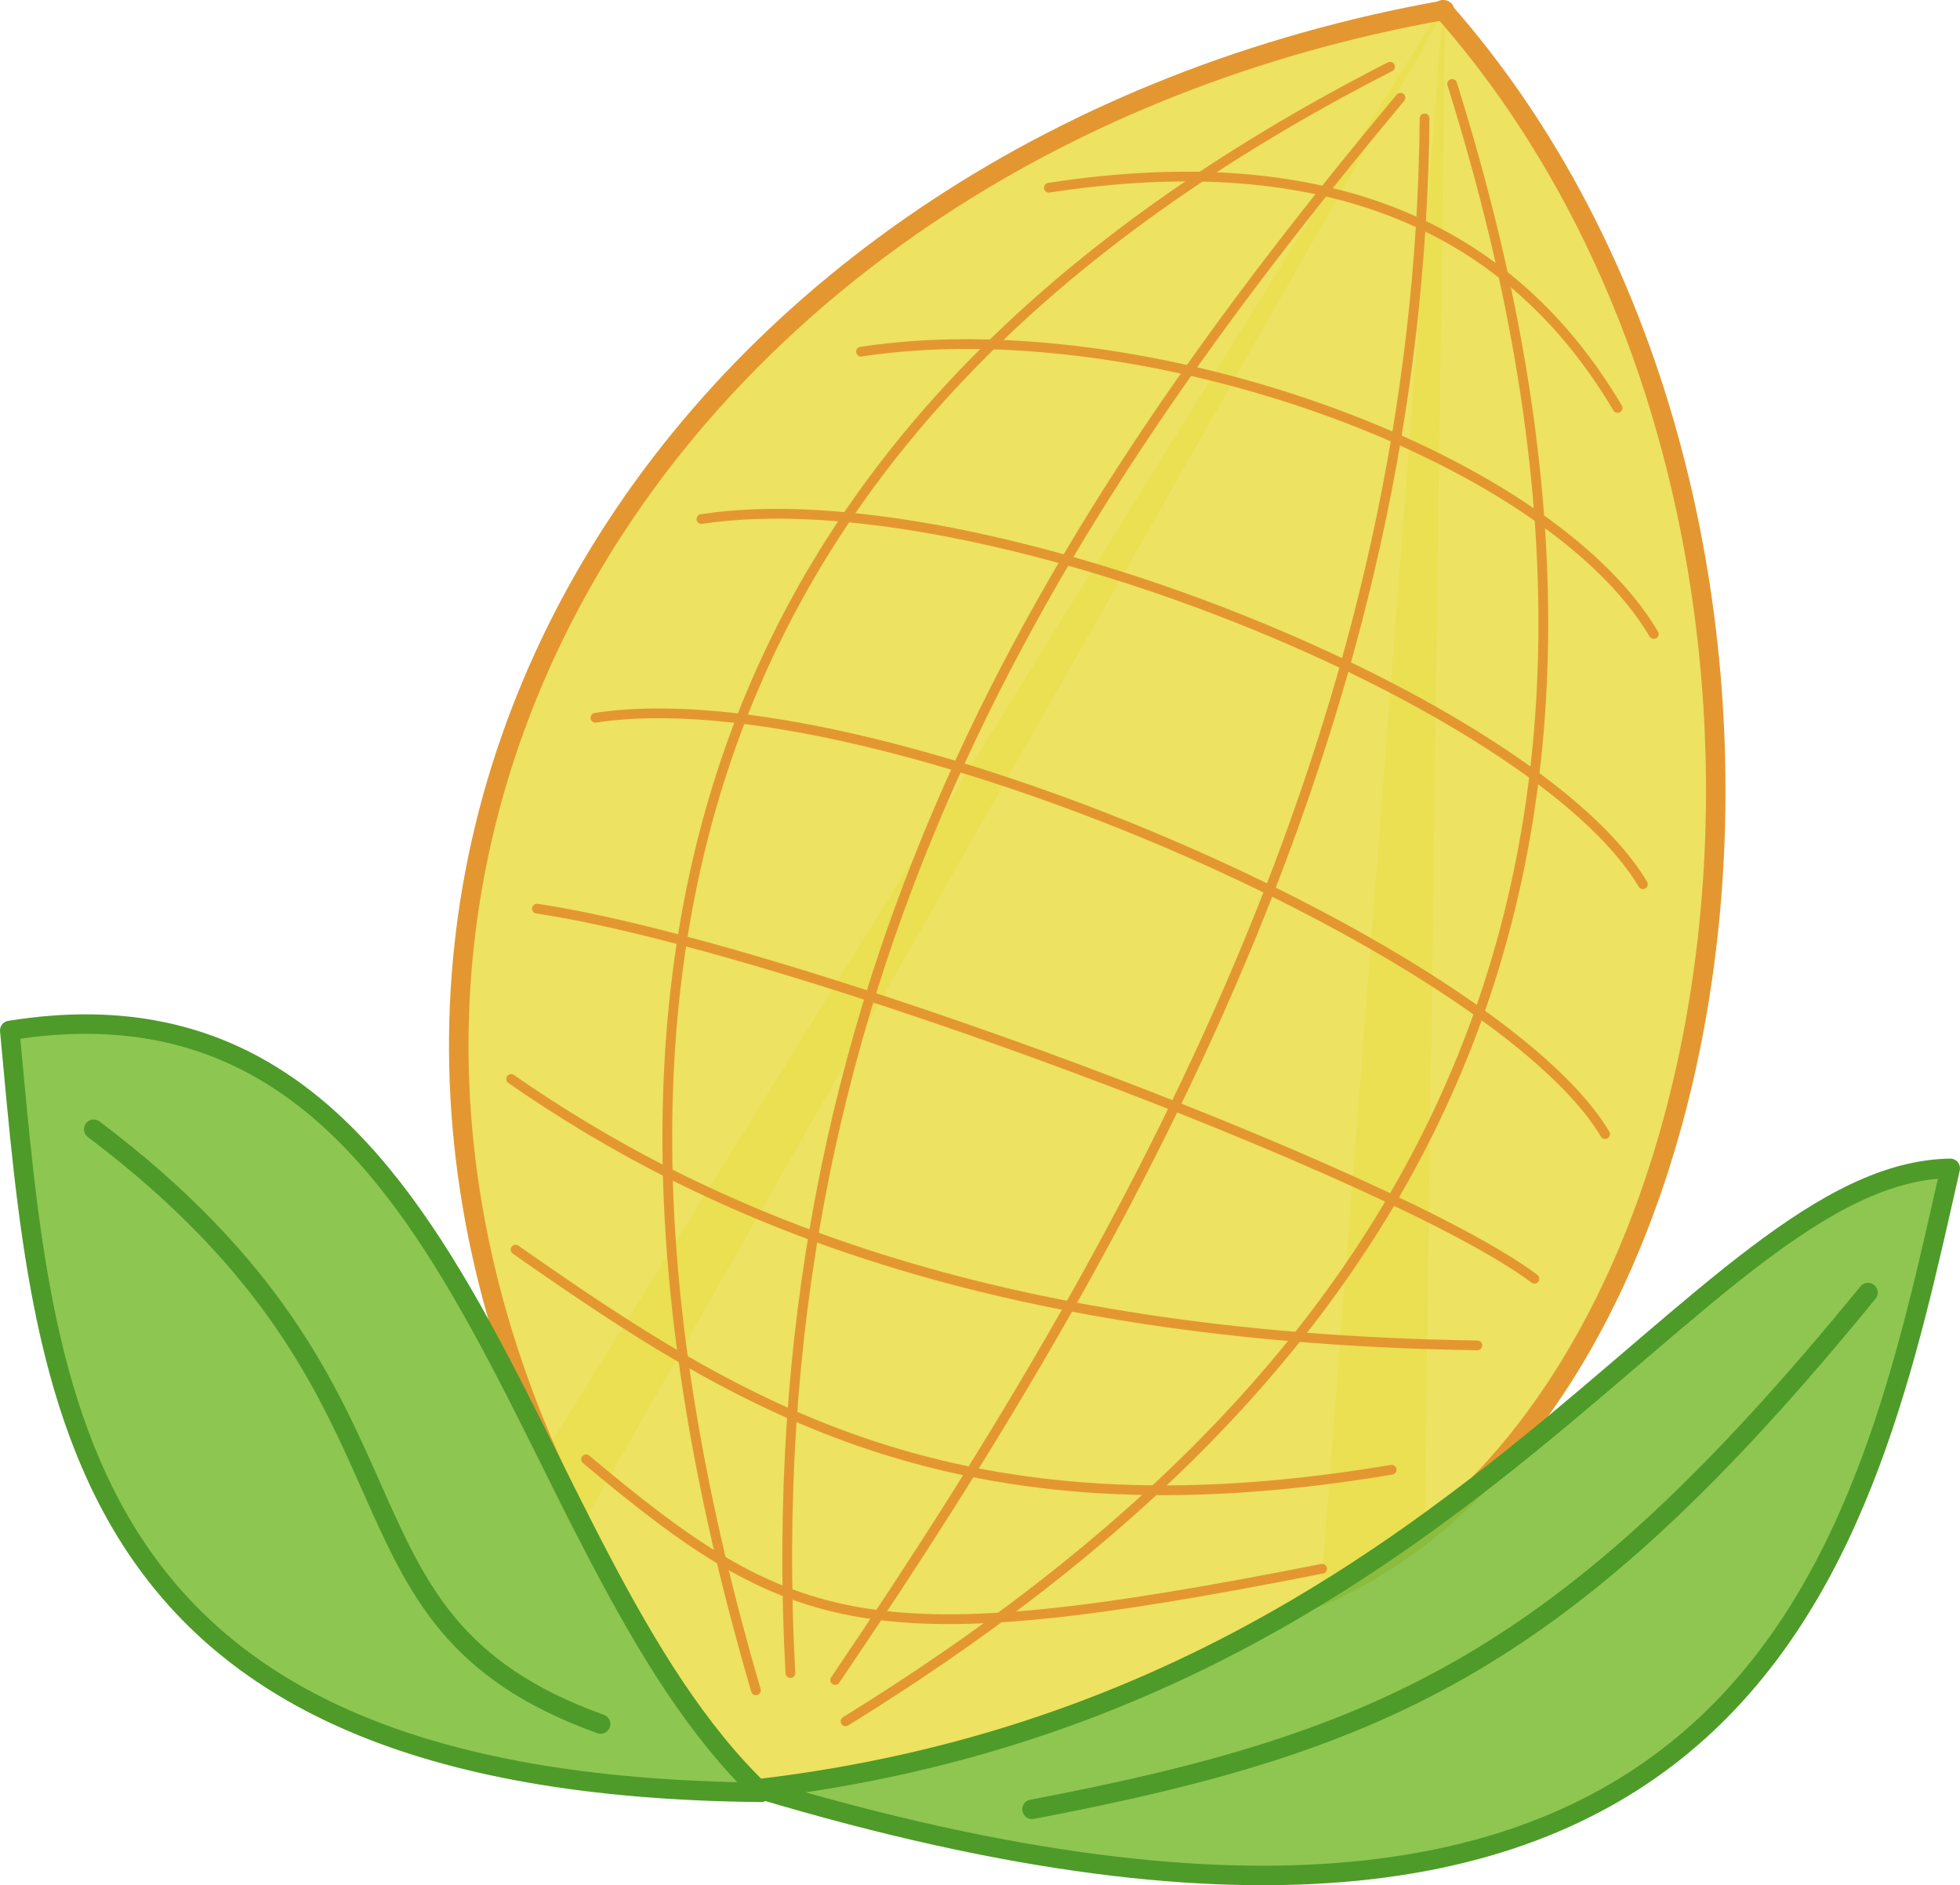 <svg xmlns="http://www.w3.org/2000/svg" viewBox="0 0 1608.404 1546.821"><defs><radialGradient id="B" gradientUnits="userSpaceOnUse" cy="478.6" cx="282.84" gradientTransform="matrix(.928 -.076 .046 .561 -1.506 231.67)" r="16.162"><stop offset="0" stop-color="#e69b4c"/><stop offset="1" stop-color="#e69b4c" stop-opacity="0"/></radialGradient><radialGradient id="a" gradientUnits="userSpaceOnUse" cy="478.6" cx="282.84" gradientTransform="matrix(1 0 0 .562 0 209.39)" r="16.162"><stop offset="0" stop-color="#d4a472"/><stop offset="1" stop-color="#d4a472" stop-opacity="0"/></radialGradient><radialGradient id="c" gradientUnits="userSpaceOnUse" cy="478.6" cx="282.84" gradientTransform="matrix(1 0 0 .562 0 209.39)" r="16.162"><stop offset="0" stop-color="#d4a472"/><stop offset="1" stop-color="#d4a472" stop-opacity="0"/></radialGradient><radialGradient id="d" gradientUnits="userSpaceOnUse" cy="478.6" cx="282.84" gradientTransform="matrix(1 0 0 .562 0 209.39)" r="16.162"><stop offset="0" stop-color="#d4a472"/><stop offset="1" stop-color="#d4a472" stop-opacity="0"/></radialGradient><radialGradient id="e" gradientUnits="userSpaceOnUse" cy="478.6" cx="282.84" gradientTransform="matrix(1 0 0 .562 0 209.39)" r="16.162"><stop offset="0" stop-color="#d4a472"/><stop offset="1" stop-color="#d4a472" stop-opacity="0"/></radialGradient><radialGradient id="f" gradientUnits="userSpaceOnUse" cy="478.6" cx="282.84" gradientTransform="matrix(1 0 0 .562 0 209.39)" r="16.162"><stop offset="0" stop-color="#d4a472"/><stop offset="1" stop-color="#d4a472" stop-opacity="0"/></radialGradient><radialGradient id="X" gradientUnits="userSpaceOnUse" cy="478.6" cx="282.84" gradientTransform="matrix(1 0 0 .562 0 209.39)" r="16.162"><stop offset="0" stop-color="#d4a472"/><stop offset="1" stop-color="#d4a472" stop-opacity="0"/></radialGradient><radialGradient id="W" gradientUnits="userSpaceOnUse" cy="478.6" cx="282.84" gradientTransform="matrix(1 0 0 .562 0 209.39)" r="16.162"><stop offset="0" stop-color="#e69b4c"/><stop offset="1" stop-color="#e69b4c" stop-opacity="0"/></radialGradient><radialGradient id="V" gradientUnits="userSpaceOnUse" cy="478.6" cx="282.84" gradientTransform="matrix(.928 -.076 .046 .561 -1.506 231.67)" r="16.162"><stop offset="0" stop-color="#e69b4c"/><stop offset="1" stop-color="#e69b4c" stop-opacity="0"/></radialGradient><radialGradient id="U" gradientUnits="userSpaceOnUse" cy="619.95" cx="328.5" gradientTransform="matrix(.999 .027 -.023 .698 184.66 189.59)" r="117.39"><stop offset="0" stop-color="#e7d5c3" stop-opacity=".83"/><stop offset="1" stop-color="#d4c6b7" stop-opacity="0"/></radialGradient><radialGradient id="T" gradientUnits="userSpaceOnUse" cy="478.6" cx="282.84" gradientTransform="matrix(1 0 0 .562 0 209.39)" r="16.162"><stop offset="0" stop-color="#d4a472"/><stop offset="1" stop-color="#d4a472" stop-opacity="0"/></radialGradient><radialGradient id="l" gradientUnits="userSpaceOnUse" cy="20.855" cx="11.434" gradientTransform="matrix(1.22 .9 -.914 1.239 17 -17.255)" r="12.012"><stop offset="0" stop-color="#ff7215"/><stop offset="1" stop-color="#a40"/></radialGradient><radialGradient id="S" gradientUnits="userSpaceOnUse" cy="478.6" cx="282.84" gradientTransform="matrix(1 0 0 .562 0 209.39)" r="16.162"><stop offset="0" stop-color="#e69b4c"/><stop offset="1" stop-color="#e69b4c" stop-opacity="0"/></radialGradient><radialGradient id="R" gradientUnits="userSpaceOnUse" cy="478.6" cx="282.84" gradientTransform="matrix(.928 -.076 .046 .561 -1.506 231.67)" r="16.162"><stop offset="0" stop-color="#e69b4c"/><stop offset="1" stop-color="#e69b4c" stop-opacity="0"/></radialGradient><radialGradient id="Q" gradientUnits="userSpaceOnUse" cy="619.95" cx="328.5" gradientTransform="matrix(.999 .027 -.023 .698 184.66 189.59)" r="117.39"><stop offset="0" stop-color="#e7d5c3" stop-opacity=".83"/><stop offset="1" stop-color="#d4c6b7" stop-opacity="0"/></radialGradient><radialGradient id="P" gradientUnits="userSpaceOnUse" cy="478.6" cx="282.84" gradientTransform="matrix(1 0 0 .562 0 209.39)" r="16.162"><stop offset="0" stop-color="#d4a472"/><stop offset="1" stop-color="#d4a472" stop-opacity="0"/></radialGradient><radialGradient id="O" gradientUnits="userSpaceOnUse" cy="478.6" cx="282.84" gradientTransform="matrix(1 0 0 .562 0 209.39)" r="16.162"><stop offset="0" stop-color="#e69b4c"/><stop offset="1" stop-color="#e69b4c" stop-opacity="0"/></radialGradient><radialGradient id="N" gradientUnits="userSpaceOnUse" cy="478.6" cx="282.84" gradientTransform="matrix(.928 -.076 .046 .561 -1.506 231.67)" r="16.162"><stop offset="0" stop-color="#e69b4c"/><stop offset="1" stop-color="#e69b4c" stop-opacity="0"/></radialGradient><radialGradient id="M" gradientUnits="userSpaceOnUse" cy="619.95" cx="328.5" gradientTransform="matrix(.999 .027 -.023 .698 184.66 189.59)" r="117.39"><stop offset="0" stop-color="#e7d5c3" stop-opacity=".83"/><stop offset="1" stop-color="#d4c6b7" stop-opacity="0"/></radialGradient><radialGradient id="L" gradientUnits="userSpaceOnUse" cy="478.6" cx="282.84" gradientTransform="matrix(1 0 0 .562 0 209.39)" r="16.162"><stop offset="0" stop-color="#d4a472"/><stop offset="1" stop-color="#d4a472" stop-opacity="0"/></radialGradient><radialGradient id="K" gradientUnits="userSpaceOnUse" cy="478.6" cx="282.84" gradientTransform="matrix(1 0 0 .562 0 209.39)" r="16.162"><stop offset="0" stop-color="#e69b4c"/><stop offset="1" stop-color="#e69b4c" stop-opacity="0"/></radialGradient><radialGradient id="J" gradientUnits="userSpaceOnUse" cy="478.6" cx="282.84" gradientTransform="matrix(.928 -.076 .046 .561 -1.506 231.67)" r="16.162"><stop offset="0" stop-color="#e69b4c"/><stop offset="1" stop-color="#e69b4c" stop-opacity="0"/></radialGradient><radialGradient id="w" gradientUnits="userSpaceOnUse" cy="619.95" cx="328.5" gradientTransform="matrix(.999 .027 -.023 .698 184.66 189.59)" r="117.39"><stop offset="0" stop-color="#e7d5c3" stop-opacity=".83"/><stop offset="1" stop-color="#d4c6b7" stop-opacity="0"/></radialGradient><radialGradient id="x" gradientUnits="userSpaceOnUse" cy="478.6" cx="282.84" gradientTransform="matrix(.928 -.076 .046 .561 -1.506 231.67)" r="16.162"><stop offset="0" stop-color="#e69b4c"/><stop offset="1" stop-color="#e69b4c" stop-opacity="0"/></radialGradient><radialGradient id="y" gradientUnits="userSpaceOnUse" cy="478.6" cx="282.84" gradientTransform="matrix(1 0 0 .562 0 209.39)" r="16.162"><stop offset="0" stop-color="#e69b4c"/><stop offset="1" stop-color="#e69b4c" stop-opacity="0"/></radialGradient><radialGradient id="z" gradientUnits="userSpaceOnUse" cy="478.6" cx="282.84" gradientTransform="matrix(1 0 0 .562 0 209.39)" r="16.162"><stop offset="0" stop-color="#d4a472"/><stop offset="1" stop-color="#d4a472" stop-opacity="0"/></radialGradient><radialGradient id="A" gradientUnits="userSpaceOnUse" cy="619.95" cx="328.5" gradientTransform="matrix(.999 .027 -.023 .698 184.66 189.59)" r="117.39"><stop offset="0" stop-color="#e7d5c3" stop-opacity=".83"/><stop offset="1" stop-color="#d4c6b7" stop-opacity="0"/></radialGradient><radialGradient id="b" gradientUnits="userSpaceOnUse" cy="478.6" cx="282.84" gradientTransform="matrix(1 0 0 .562 0 209.39)" r="16.162"><stop offset="0" stop-color="#d4a472"/><stop offset="1" stop-color="#d4a472" stop-opacity="0"/></radialGradient><radialGradient id="C" gradientUnits="userSpaceOnUse" cy="478.6" cx="282.84" gradientTransform="matrix(1 0 0 .562 0 209.39)" r="16.162"><stop offset="0" stop-color="#e69b4c"/><stop offset="1" stop-color="#e69b4c" stop-opacity="0"/></radialGradient><radialGradient id="D" gradientUnits="userSpaceOnUse" cy="478.6" cx="282.84" gradientTransform="matrix(1 0 0 .562 0 209.39)" r="16.162"><stop offset="0" stop-color="#d4a472"/><stop offset="1" stop-color="#d4a472" stop-opacity="0"/></radialGradient><radialGradient id="E" gradientUnits="userSpaceOnUse" cy="619.95" cx="328.5" gradientTransform="matrix(.999 .027 -.023 .698 184.66 189.59)" r="117.39"><stop offset="0" stop-color="#e7d5c3" stop-opacity=".83"/><stop offset="1" stop-color="#d4c6b7" stop-opacity="0"/></radialGradient><radialGradient id="F" gradientUnits="userSpaceOnUse" cy="478.6" cx="282.84" gradientTransform="matrix(.928 -.076 .046 .561 -1.506 231.67)" r="16.162"><stop offset="0" stop-color="#e69b4c"/><stop offset="1" stop-color="#e69b4c" stop-opacity="0"/></radialGradient><radialGradient id="G" gradientUnits="userSpaceOnUse" cy="478.6" cx="282.84" gradientTransform="matrix(1 0 0 .562 0 209.39)" r="16.162"><stop offset="0" stop-color="#e69b4c"/><stop offset="1" stop-color="#e69b4c" stop-opacity="0"/></radialGradient><radialGradient id="H" gradientUnits="userSpaceOnUse" cy="478.6" cx="282.84" gradientTransform="matrix(1 0 0 .562 0 209.39)" r="16.162"><stop offset="0" stop-color="#d4a472"/><stop offset="1" stop-color="#d4a472" stop-opacity="0"/></radialGradient><radialGradient id="I" gradientUnits="userSpaceOnUse" cy="619.95" cx="328.5" gradientTransform="matrix(.999 .027 -.023 .698 184.66 189.59)" r="117.39"><stop offset="0" stop-color="#e7d5c3" stop-opacity=".83"/><stop offset="1" stop-color="#d4c6b7" stop-opacity="0"/></radialGradient><linearGradient id="m"><stop offset="0" stop-color="#520"/><stop offset="1" stop-color="#b6632c"/></linearGradient><linearGradient id="v"><stop offset="0" stop-color="#d7801e"/><stop offset="1" stop-color="#d7801e" stop-opacity="0"/></linearGradient><linearGradient x1="370.71" y1="-247.13" gradientTransform="translate(-426.13 1161.6) scale(2.507)" x2="442.44" gradientUnits="userSpaceOnUse" y2="-239.35" id="t"><stop offset="0" stop-color="#ececec"/><stop offset="1" stop-color="#999"/></linearGradient><linearGradient x1="231.74" y1="-240.43" gradientTransform="translate(-426.13 1161.6) scale(2.507)" x2="343.66" gradientUnits="userSpaceOnUse" y2="-240.43" id="s"><stop offset="0" stop-color="#f9f9f9"/><stop offset="1" stop-color="#fff"/></linearGradient><linearGradient id="r"><stop offset="0" stop-color="#d98c26"/><stop offset="1" stop-color="#f9f3d4"/></linearGradient><linearGradient x1="369.37" y1="786.97" x2="370.33" gradientUnits="userSpaceOnUse" y2="859.48" id="q"><stop offset="0"/><stop offset="1" stop-opacity="0"/></linearGradient><linearGradient id="p"><stop offset="0" stop-color="#ffea00"/><stop offset="1" stop-color="#ffffa4"/></linearGradient><linearGradient x1="32.367" y1="21.634" x2="14.921" gradientUnits="userSpaceOnUse" y2="3.575" id="o"><stop offset="0" stop-color="#ffd73b"/><stop offset="1" stop-color="#ee8400"/></linearGradient><linearGradient id="n"><stop offset="0" stop-color="#7ed249"/><stop offset="1" stop-color="#286325"/></linearGradient><linearGradient id="u"><stop offset="0" stop-color="#d7b21e"/><stop offset="1" stop-color="#d7b21e" stop-opacity="0"/></linearGradient><linearGradient x1="370.71" y1="-247.13" gradientTransform="translate(-426.13 1161.6) scale(2.507)" x2="442.44" gradientUnits="userSpaceOnUse" y2="-239.35" id="k"><stop offset="0" stop-color="#ececec"/><stop offset="1" stop-color="#999"/></linearGradient><linearGradient x1="231.74" y1="-240.43" gradientTransform="translate(-426.13 1161.6) scale(2.507)" x2="343.66" gradientUnits="userSpaceOnUse" y2="-240.43" id="j"><stop offset="0" stop-color="#f9f9f9"/><stop offset="1" stop-color="#fff"/></linearGradient><linearGradient id="i"><stop offset="0" stop-color="#d98c26"/><stop offset="1" stop-color="#f9f3d4"/></linearGradient><linearGradient x1="369.37" y1="786.97" x2="370.33" gradientUnits="userSpaceOnUse" y2="859.48" id="h"><stop offset="0"/><stop offset="1" stop-opacity="0"/></linearGradient><linearGradient id="g"><stop offset="0" stop-color="#7ed249"/><stop offset="1" stop-color="#286325"/></linearGradient><linearGradient x1="369.37" y1="786.97" x2="370.33" gradientUnits="userSpaceOnUse" y2="859.48" id="Y"><stop offset="0"/><stop offset="1" stop-opacity="0"/></linearGradient><linearGradient id="Z"><stop offset="0" stop-color="#d98c26"/><stop offset="1" stop-color="#f9f3d4"/></linearGradient><linearGradient x1="231.74" y1="-240.43" gradientTransform="translate(-426.13 1161.6) scale(2.507)" x2="343.66" gradientUnits="userSpaceOnUse" y2="-240.43" id="aa"><stop offset="0" stop-color="#f9f9f9"/><stop offset="1" stop-color="#fff"/></linearGradient><linearGradient x1="370.71" y1="-247.13" gradientTransform="translate(-426.13 1161.6) scale(2.507)" x2="442.44" gradientUnits="userSpaceOnUse" y2="-239.35" id="ab"><stop offset="0" stop-color="#ececec"/><stop offset="1" stop-color="#999"/></linearGradient></defs><path d="M1185.996.986l-736.805 1187.94c36.461 108.16 102.751 198.162 182.434 280.013 192.241-35.288 377.002-92.134 537.401-219.203z" fill="#ebdf50" fill-opacity=".902"/><path d="M477.519 1251.383C185.721 692.68 557.597 120.113 1185.283 8.289" fill="#ebdf50" fill-opacity=".902" stroke="#e49730" stroke-width="16" stroke-linecap="round" stroke-linejoin="round"/><path d="M1140.742 54.726C578.644 341.935 443.547 783.05 620.311 1386.915M1149.227 80.182c-290.262 347.65-530.999 728.702-500.632 1292.59" fill="none" stroke="#e49730" stroke-width="8" stroke-linecap="round" stroke-linejoin="round"/><path d="M1083.77 1309.527C1449.461 1148.877 1537.077 408.05 1184.009 8" fill="#ebdf50" fill-opacity=".902" stroke="#e49730" stroke-width="16" stroke-linecap="round" stroke-linejoin="round"/><path d="M1191.653 68.868c211.889 675.387-48.851 1066.123-497.803 1343.503M1169.026 97.152c-4.097 480.964-217.855 890.043-483.661 1281.278" fill="none" stroke="#e49730" stroke-width="8" stroke-linecap="round" stroke-linejoin="round"/><path d="M624.597 1470.586C52.478 1465.334 36.616 1151.886 8 845.503c376.284-60.878 407.462 425.209 616.597 625.083" fill="#82c03f" fill-opacity=".902" stroke="#4e9b29" stroke-width="16" stroke-linecap="round" stroke-linejoin="round"/><path d="M621.768 1467.757c577.765-67.69 771.326-505.933 978.636-509.117-69.293 305.09-153.968 755.784-977.929 509.117" fill="#82c03f" fill-opacity=".901" stroke="#4e9b29" stroke-width="16" stroke-linecap="round" stroke-linejoin="round"/><path d="M860.729 154.031c228.997-35.223 378.865 32.416 466.69 180.71M706.577 288.564c228.997-35.223 562.713 83.328 650.538 231.62M423.084 1025.333c183.936 128.564 360.102 241.187 718.879 180.578M480.945 1197.357c169.949 142.55 232.559 163.083 604.002 89.808M575.621 425.873c228.997-35.223 684.713 151.328 772.538 299.62M488.622 588.915c228.997-35.222 740.712 193.328 828.537 341.621M440.622 745.566c201.85 29.93 704.53 218.166 818.537 303.62M419.451 885.308c155.997 108.445 389.02 212.613 792.879 218.578" fill="none" stroke="#e49730" stroke-width="8" stroke-linecap="round" stroke-linejoin="round"/><path d="M76.89 926.558c295.496 222.626 175.553 401.66 416 488M846.89 1484.558c292.422-55.811 440.522-123.29 686-424" fill="none" stroke="#4e9b29" stroke-width="16" stroke-linecap="round" stroke-linejoin="round"/></svg>